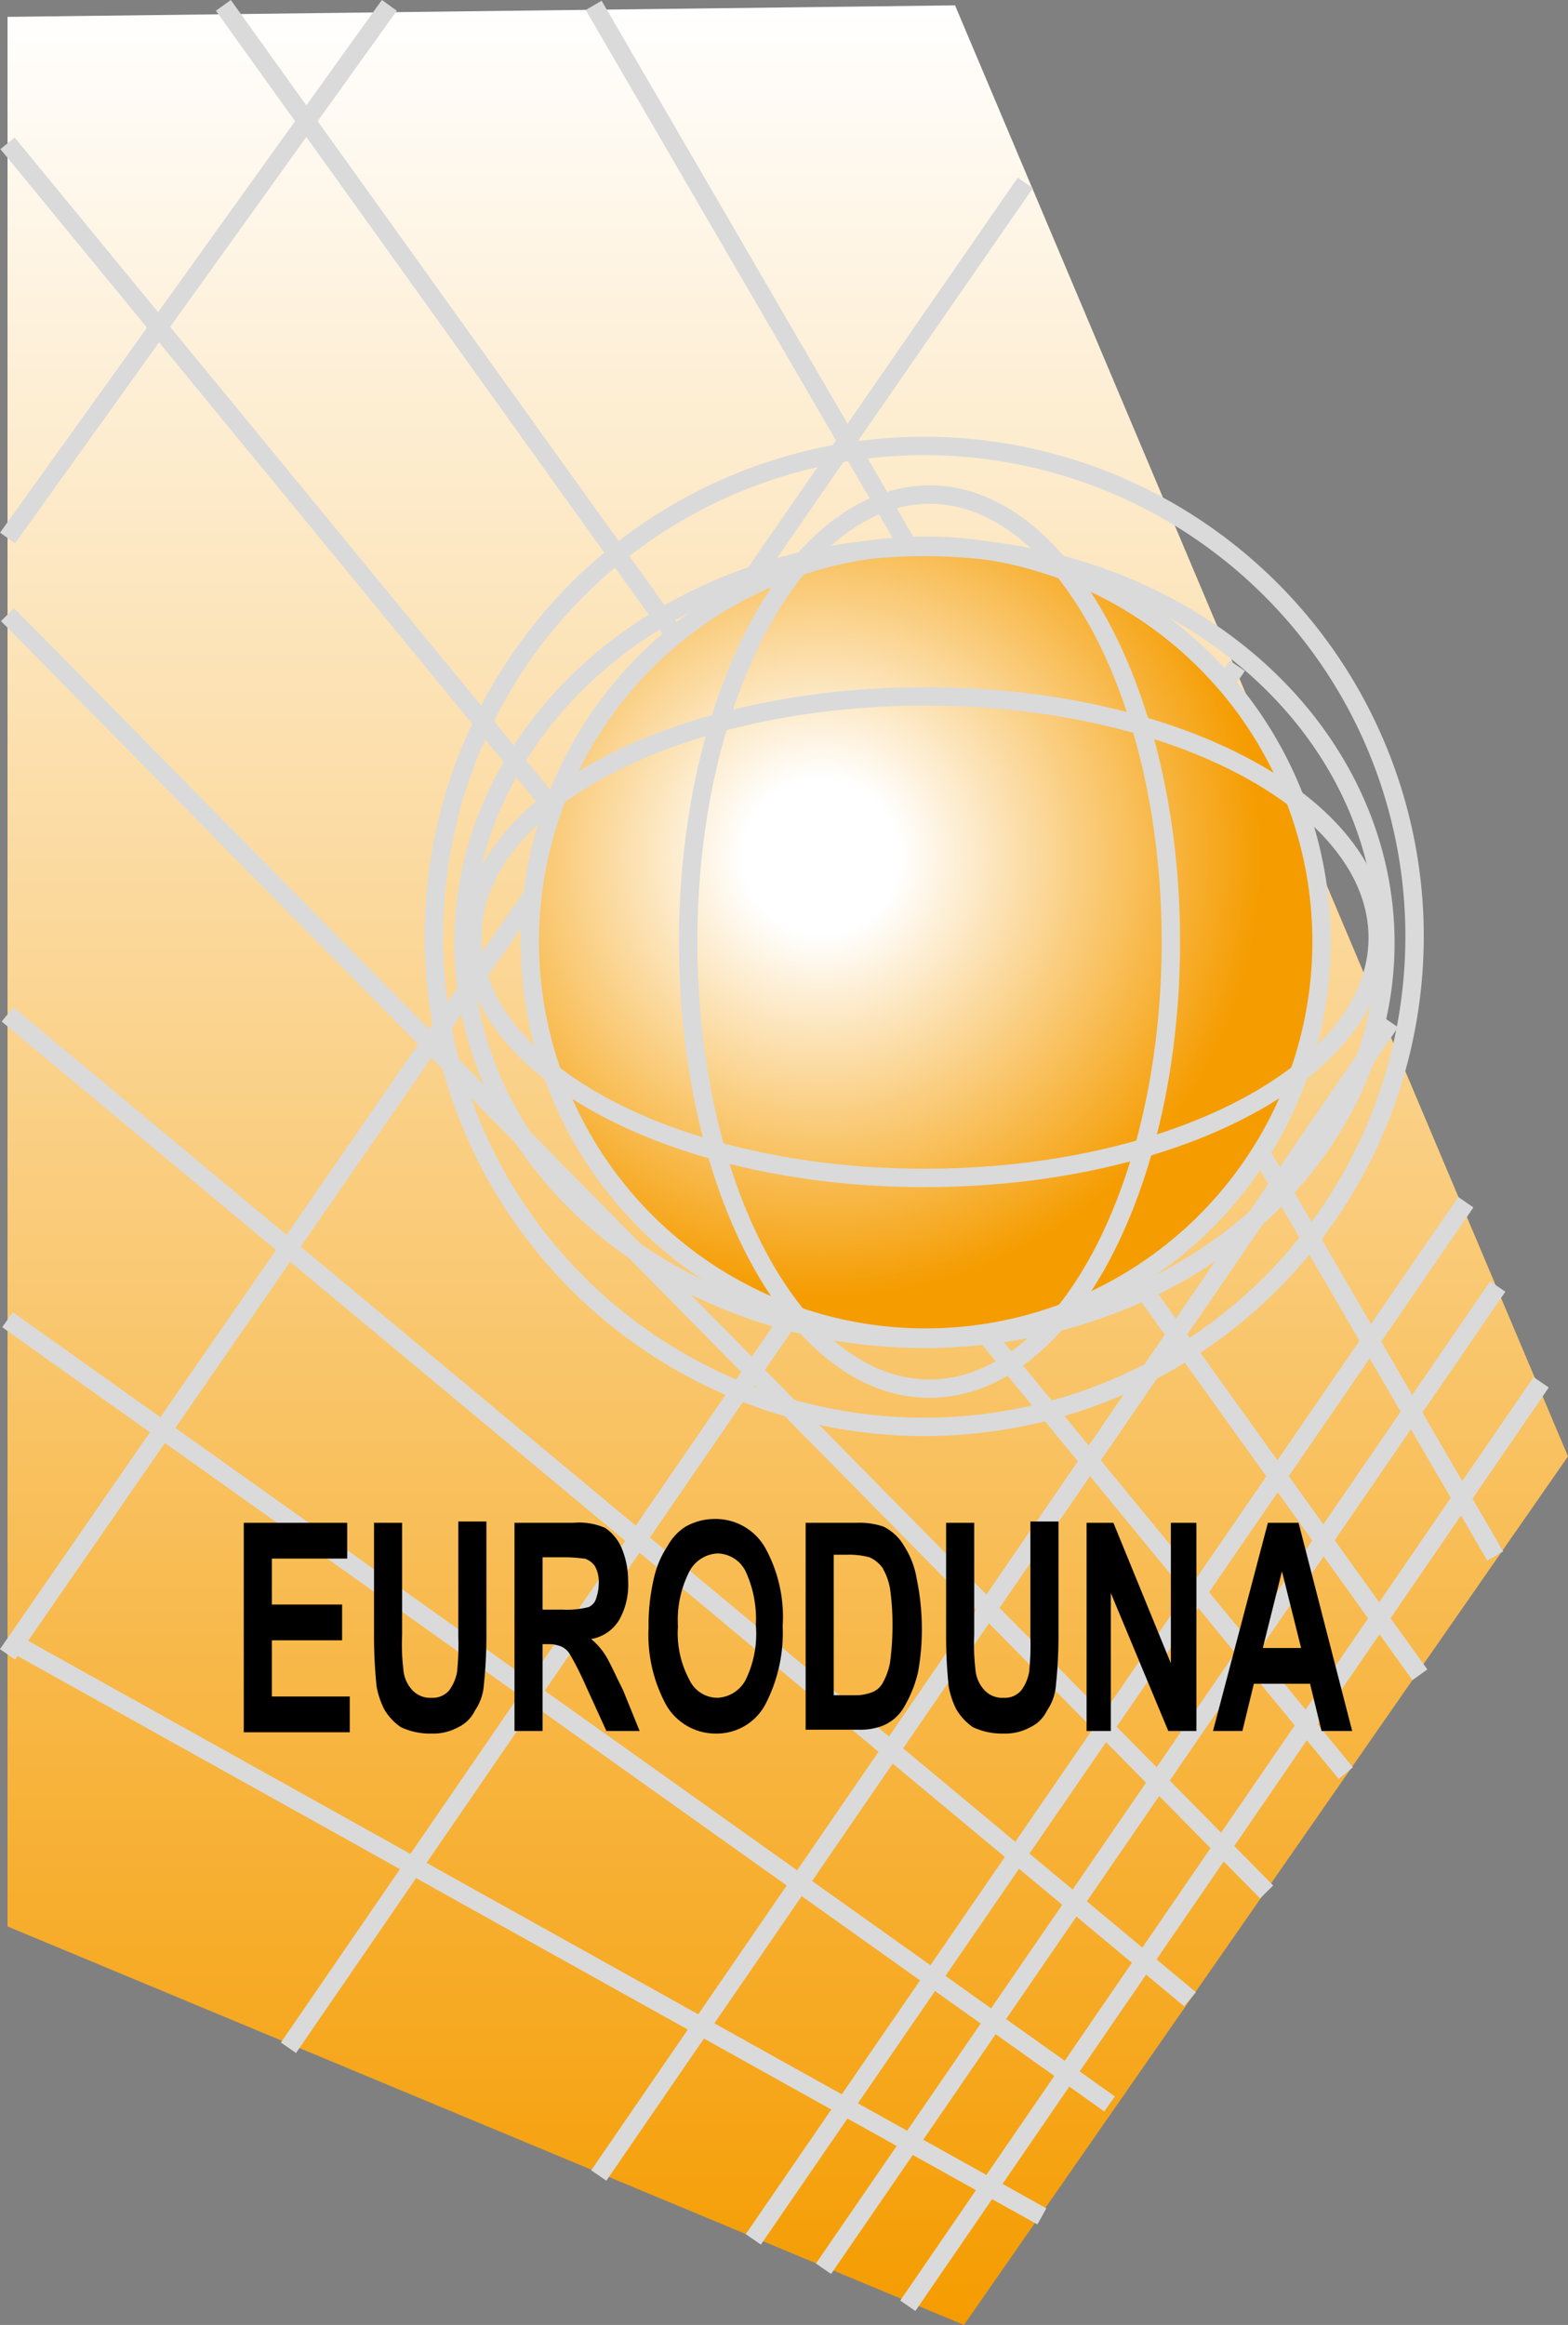 <svg id="Ebene_1" data-name="Ebene 1" xmlns="http://www.w3.org/2000/svg" xmlns:xlink="http://www.w3.org/1999/xlink" viewBox="0 0 122.79 182.02"><rect x="0" y="0" width="122.79" height="182.02" fill="#808080" stroke="none"/><defs><style>.cls-1{stroke:#fff;stroke-width:0px;fill:url(#Unbenannter_Verlauf);}.cls-1,.cls-2,.cls-3{stroke-miterlimit:2.41;}.cls-2{fill:none;}.cls-2,.cls-3{stroke:#dadada;stroke-width:1.44px;}.cls-3{fill:url(#Unbenannter_Verlauf_2);}</style><linearGradient id="Unbenannter_Verlauf" x1="83.77" y1="-203.18" x2="83.77" y2="-21.58" gradientTransform="matrix(1, 0, 0, -1, -22.08, -21.16)" gradientUnits="userSpaceOnUse"><stop offset="0" stop-color="#f59c00"/><stop offset="1" stop-color="#fff"/></linearGradient><radialGradient id="Unbenannter_Verlauf_2" cx="647.87" cy="298.82" r="122.95" gradientTransform="matrix(0.33, 0, 0, -0.33, -22.49, 289.66)" gradientUnits="userSpaceOnUse"><stop offset="0.15" stop-color="#fff"/><stop offset="0.85" stop-color="#f59c00"/></radialGradient></defs><title>euroduna_gruppe_logo</title><g id="Page_1" data-name="Page 1"><g id="Ebene_1-3" data-name="Ebene 1"><polygon class="cls-1" points="0.59 1.32 0.59 150.82 75.49 182.02 122.79 114.02 74.79 0.42 0.59 1.32"/><line class="cls-2" x1="71.09" y1="180.52" x2="120.69" y2="108.22"/><line class="cls-2" x1="64.49" y1="177.62" x2="117.29" y2="100.72"/><line class="cls-2" x1="58.99" y1="175.32" x2="114.79" y2="94.12"/><line class="cls-2" x1="46.89" y1="170.32" x2="108.89" y2="80.02"/><line class="cls-2" x1="22.59" y1="160.32" x2="96.89" y2="52.12"/><line class="cls-2" x1="0.59" y1="129.52" x2="80.29" y2="14.32"/><line class="cls-2" x1="0.59" y1="42.12" x2="30.49" y2="0.42"/><line class="cls-2" x1="81.59" y1="173.52" x2="1.19" y2="128.72"/><line class="cls-2" x1="86.89" y1="164.72" x2="0.59" y2="103.32"/><line class="cls-2" x1="93.19" y1="156.52" x2="0.59" y2="79.42"/><line class="cls-2" x1="99.19" y1="148.12" x2="0.59" y2="48.12"/><line class="cls-2" x1="105.39" y1="138.82" x2="0.59" y2="11.22"/><line class="cls-2" x1="111.19" y1="131.12" x2="17.49" y2="0.42"/><line class="cls-2" x1="117.09" y1="121.82" x2="46.49" y2="0.42"/><path d="M146.1,259.5V243.2h8.1V246h-5.9v3.6h5.5v2.8h-5.5v4.4h6.1v2.8h-8.3Z" transform="translate(-127.01 -123.98)"/><path d="M156.3,243.2h2.2V252a16.44,16.44,0,0,0,.1,2.7,2.64,2.64,0,0,0,.7,1.6,1.89,1.89,0,0,0,1.5.6,1.68,1.68,0,0,0,1.4-.6,3.51,3.51,0,0,0,.6-1.4,20.24,20.24,0,0,0,.1-2.8v-9h2.2v8.6a37.28,37.28,0,0,1-.2,4.2,4,4,0,0,1-.7,2,2.74,2.74,0,0,1-1.3,1.3,4.06,4.06,0,0,1-2.1.5,5.36,5.36,0,0,1-2.4-.5,4.36,4.36,0,0,1-1.3-1.4,6.36,6.36,0,0,1-.6-1.8,38.06,38.06,0,0,1-.2-4.1Z" transform="translate(-127.01 -123.98)"/><path d="M167.3,259.5V243.2h4.6a5.14,5.14,0,0,1,2.5.4,3.63,3.63,0,0,1,1.3,1.6,6.69,6.69,0,0,1,.5,2.6,5.56,5.56,0,0,1-.7,3,3.18,3.18,0,0,1-2.2,1.5,5.26,5.26,0,0,1,1.2,1.4c.3.5.7,1.4,1.3,2.6l1.3,3.2h-2.6l-1.6-3.5a24.44,24.44,0,0,0-1.2-2.4,1.58,1.58,0,0,0-.7-.7,2.68,2.68,0,0,0-1.1-.2h-.4v6.8Zm2.2-9.5h1.6a6.91,6.91,0,0,0,2-.2,1.06,1.06,0,0,0,.6-.7,3.73,3.73,0,0,0,.2-1.2,2.5,2.5,0,0,0-.3-1.3,1.56,1.56,0,0,0-.8-.6c-.2,0-.7-.1-1.6-.1h-1.7Z" transform="translate(-127.01 -123.98)"/><path d="M177.8,251.4a16.08,16.08,0,0,1,.5-4.2,7.39,7.39,0,0,1,1-2.2,4.09,4.09,0,0,1,1.4-1.5,4.65,4.65,0,0,1,2.3-.6,4.47,4.47,0,0,1,3.9,2.2,11.18,11.18,0,0,1,1.4,6.2,12.11,12.11,0,0,1-1.4,6.2,4.31,4.31,0,0,1-3.8,2.2,4.47,4.47,0,0,1-3.9-2.2A11.46,11.46,0,0,1,177.8,251.4Zm2.3-.1a7.71,7.71,0,0,0,.9,4.2,2.43,2.43,0,0,0,2.2,1.4,2.63,2.63,0,0,0,2.2-1.4,8.22,8.22,0,0,0,.8-4.3,8.9,8.9,0,0,0-.8-4.2,2.51,2.51,0,0,0-2.2-1.4A2.63,2.63,0,0,0,181,247,8.35,8.35,0,0,0,180.1,251.3Z" transform="translate(-127.01 -123.98)"/><path d="M190.1,243.2h4a5.84,5.84,0,0,1,2.1.3,3.81,3.81,0,0,1,1.6,1.5,6.73,6.73,0,0,1,1,2.6,19.25,19.25,0,0,1,.4,3.8,18.27,18.27,0,0,1-.3,3.5,9.74,9.74,0,0,1-1.2,2.9,3.44,3.44,0,0,1-1.6,1.3,5,5,0,0,1-1.9.3h-4.1Zm2.2,2.7v10.8h1.6a3.47,3.47,0,0,0,1.3-.2,1.6,1.6,0,0,0,.9-.7,5.35,5.35,0,0,0,.6-1.6,21.13,21.13,0,0,0,.2-3,19.53,19.53,0,0,0-.2-2.9,4.87,4.87,0,0,0-.6-1.6,2.54,2.54,0,0,0-1-.8,6.25,6.25,0,0,0-1.8-.2h-1Z" transform="translate(-127.01 -123.98)"/><path d="M201.1,243.2h2.2V252a16.44,16.44,0,0,0,.1,2.7,2.64,2.64,0,0,0,.7,1.6,1.89,1.89,0,0,0,1.5.6,1.68,1.68,0,0,0,1.4-.6,3.51,3.51,0,0,0,.6-1.4,20.24,20.24,0,0,0,.1-2.8v-9h2.2v8.6a37.28,37.28,0,0,1-.2,4.2,4,4,0,0,1-.7,2,2.74,2.74,0,0,1-1.3,1.3,4.06,4.06,0,0,1-2.1.5,5.36,5.36,0,0,1-2.4-.5,4.36,4.36,0,0,1-1.3-1.4,6.36,6.36,0,0,1-.6-1.8,38.06,38.06,0,0,1-.2-4.1Z" transform="translate(-127.01 -123.98)"/><path d="M212.1,259.5V243.2h2.1l4.5,11v-11h2v16.3h-2.2L214,248.7v10.8Z" transform="translate(-127.01 -123.98)"/><path d="M232.9,259.5h-2.4l-.9-3.7h-4.4l-.9,3.7H222l4.3-16.3h2.4Zm-4-6.5-1.5-6-1.5,6Z" transform="translate(-127.01 -123.98)"/><path class="cls-3" d="M199.5,166.7a31,31,0,1,1-31,31A31,31,0,0,1,199.5,166.7Z" transform="translate(-127.01 -123.98)"/><path class="cls-2" d="M199.8,162.7c10.4,0,18.9,15.7,18.9,35s-8.4,35-18.9,35-18.9-15.7-18.9-35S189.4,162.7,199.8,162.7Z" transform="translate(-127.01 -123.98)"/><path class="cls-2" d="M234.9,197.4c0,10.4-15.9,18.8-35.5,18.8S164,207.7,164,197.3s15.9-18.8,35.5-18.8S234.9,187,234.9,197.4Z" transform="translate(-127.01 -123.98)"/><ellipse class="cls-2" cx="72.39" cy="73.82" rx="36.1" ry="31"/><circle class="cls-2" cx="199.38" cy="197.29" r="38.4" transform="translate(-181.07 -46.86) rotate(-19.33)"/></g></g></svg>